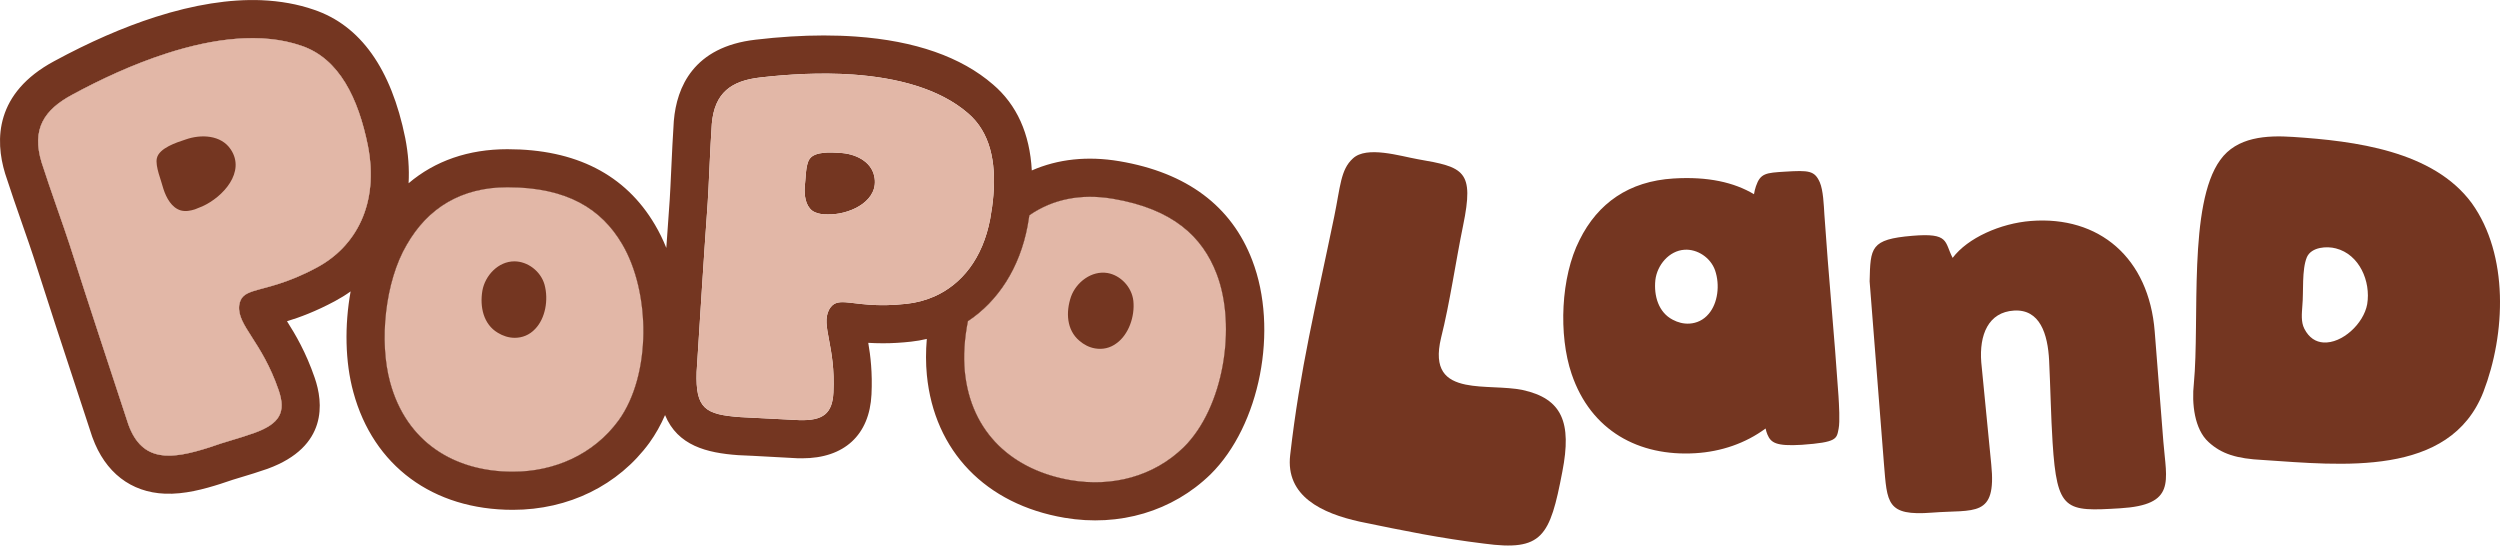 <?xml version="1.0" encoding="utf-8"?>
<!-- Generator: Adobe Illustrator 16.0.0, SVG Export Plug-In . SVG Version: 6.00 Build 0)  -->
<!DOCTYPE svg PUBLIC "-//W3C//DTD SVG 1.1//EN" "http://www.w3.org/Graphics/SVG/1.1/DTD/svg11.dtd">
<svg version="1.1" id="Layer_1" xmlns="http://www.w3.org/2000/svg" xmlns:xlink="http://www.w3.org/1999/xlink" x="0px" y="0px"
	 width="389.112px" height="84.908px" viewBox="0 0 389.112 84.908" enable-background="new 0 0 389.112 84.908"
	 xml:space="preserve">
<path fill="#743621" d="M96.284,65.426c-3.909,5.347-10.038,7.992-16.465,7.992c-9.131,0-16.582-4.624-19.101-13.937
	c-1.737-6.361-0.782-15.675,2.586-21.379c3.301-5.771,8.532-8.957,15.675-8.957c9.372,0,14.661,3.426,17.846,8.831
	C101.264,45.486,101.39,58.342,96.284,65.426"/>
<path fill="#E2B7A7" d="M96.825,37.977c-3.185-5.405-8.474-8.832-17.846-8.832c-7.142,0-12.373,3.185-15.674,8.957
	c-3.368,5.705-4.324,15.018-2.586,21.379c2.519,9.313,9.97,13.937,19.101,13.937c6.428,0,12.556-2.645,16.465-7.992
	C101.39,58.342,101.264,45.485,96.825,37.977 M83.303,51.189c-0.897,0.966-2.036,1.39-3.185,1.39c-0.956,0-1.863-0.309-2.635-0.782
	c-2.229-1.322-2.828-4.024-2.403-6.553c0.415-2.346,2.461-4.566,4.98-4.566c2.046,0,4.083,1.506,4.69,3.61
	C85.407,46.692,84.866,49.568,83.303,51.189"/>
<path fill="#743621" d="M184.24,69.605c-4.739,4.623-11.225,6.206-17.566,5.134c-8.995-1.534-15.568-7.335-16.505-16.938
	c-0.231-2.383-0.058-5.086,0.482-7.808c4.721-3.127,8.07-8.31,9.295-14.844c0.106-0.55,0.193-1.101,0.27-1.641
	c3.619-2.499,7.973-3.417,13.03-2.567c9.237,1.573,13.879,5.83,16.118,11.688C192.492,50.774,190.455,63.467,184.24,69.605"/>
<path fill="#E2B7A7" d="M189.365,42.629c-2.239-5.858-6.881-10.115-16.118-11.688c-5.057-0.849-9.411,0.068-13.03,2.567
	c-0.077,0.541-0.164,1.091-0.27,1.641c-1.226,6.534-4.575,11.717-9.295,14.844c-0.54,2.722-0.713,5.424-0.482,7.809
	c0.937,9.603,7.51,15.403,16.505,16.938c6.341,1.072,12.827-0.512,17.566-5.134C190.455,63.467,192.492,50.774,189.365,42.629
	 M173.825,53.399c-1.042,0.802-2.239,1.024-3.368,0.831c-0.946-0.155-1.785-0.608-2.471-1.207c-1.979-1.679-2.114-4.44-1.284-6.862
	c0.811-2.239,3.195-4.083,5.685-3.667c2.007,0.348,3.774,2.162,4.015,4.343C176.653,49.308,175.64,52.068,173.825,53.399"/>
<path fill="#743621" d="M129.418,33.363c-0.376-0.02-0.743,0.029-1.119,0c-0.667-0.048-1.323-0.174-1.893-0.579
	c-1.052-0.82-1.235-2.394-1.148-3.726c0.154-1.1,0.097-3.407,0.753-4.323c0.831-1.207,3.417-1.023,4.681-0.937
	c2.297,0.087,4.894,1.236,5.386,3.648C136.86,31.143,132.623,33.228,129.418,33.363"/>
<path fill="#743621" d="M194.905,40.515c-3.224-8.454-10.183-13.646-20.664-15.423c-4.971-0.839-9.565-0.348-13.647,1.438
	c-0.309-5.733-2.335-10.221-6.033-13.377c-4.951-4.295-12.131-6.804-21.32-7.461c-1.612-0.116-3.301-0.173-5.019-0.173
	c-3.34,0-6.92,0.222-10.598,0.656c-9.729,1.1-12.296,7.452-12.74,12.576l-0.01,0.097c-0.154,2.278-0.289,5.135-0.405,7.664
	c-0.086,1.843-0.164,3.59-0.231,4.555c-0.203,2.809-0.376,5.25-0.531,7.519c-0.502-1.265-1.101-2.48-1.776-3.619
	c-4.595-7.799-12.315-11.746-22.952-11.746c-6.061,0-11.263,1.805-15.384,5.299c0.125-2.259-0.048-4.623-0.521-7.036
	c-2.182-10.8-6.979-17.527-14.208-19.969c-2.5-0.869-5.25-1.361-8.185-1.486c-4.922-0.193-10.462,0.686-16.475,2.606
	c-5.009,1.602-10.328,3.929-15.79,6.892c-9.179,4.941-9.217,12.228-7.625,17.469l0.028,0.087c0.773,2.403,1.815,5.415,2.742,8.069
	c0.676,1.94,1.313,3.764,1.641,4.787c2.596,8.117,4.304,13.311,6.467,19.873c0.811,2.452,1.67,5.086,2.664,8.117l0.068,0.183
	c1.968,5.415,5.974,8.513,11.263,8.725c3.031,0.126,6.1-0.714,8.706-1.544l0.165-0.058c1.225-0.435,2.19-0.715,3.204-1.023
	c1.12-0.338,2.278-0.685,3.841-1.227l0.078-0.028c9.439-3.446,8.638-10.357,7.326-14.149c-1.371-3.997-3.002-6.747-4.314-8.813
	c1.969-0.598,4.458-1.516,7.46-3.127c0.859-0.463,1.68-0.965,2.442-1.515c-0.955,5.29-0.869,10.964,0.425,15.684
	C58.103,72.5,67.378,79.353,79.819,79.353c8.666,0,16.417-3.803,21.271-10.452c0.937-1.303,1.747-2.742,2.422-4.296
	c1.96,4.769,6.516,5.888,11.351,6.236l0.174,0.009c1.332,0.048,2.973,0.145,4.613,0.231c1.554,0.087,3.108,0.174,4.44,0.242h0.077
	c0.231,0.01,0.464,0.01,0.686,0.01c6.553,0,10.481-3.629,10.79-9.941c0.164-3.359-0.154-6.023-0.502-8.03
	c0.695,0.038,1.458,0.068,2.288,0.068c1.419,0,2.896-0.087,4.362-0.251c0.84-0.096,1.66-0.231,2.461-0.425
	c-0.164,1.931-0.164,3.823,0.009,5.617c1.148,11.834,9.16,20.134,21.427,22.219c8.542,1.447,16.813-1.004,22.72-6.756
	C196.121,66.217,199.036,51.267,194.905,40.515 M49.329,41.635c-4.719,2.548-7.934,3.05-9.893,3.678
	c-1.332,0.434-2.036,0.916-2.21,2.268c-0.299,3.118,3.522,5.511,6.148,13.145c1.177,3.427,0.193,5.212-3.754,6.65
	c-2.876,1.014-4.344,1.303-7.056,2.269c-5.888,1.882-10.424,2.393-12.586-3.562c-3.648-11.119-5.559-16.814-9.13-27.951
	c-0.801-2.51-3.05-8.706-4.382-12.866c-1.573-5.203,0.406-8.175,4.758-10.521c4.276-2.316,9.381-4.729,14.796-6.466
	c7.132-2.288,14.67-3.32,20.896-1.158c5.917,1.998,8.871,8.232,10.347,15.538C59.048,31.771,55.381,38.392,49.329,41.635
	 M96.284,65.426c-3.909,5.347-10.038,7.992-16.465,7.992c-9.131,0-16.582-4.624-19.101-13.937
	c-1.737-6.361-0.782-15.675,2.586-21.379c3.301-5.771,8.532-8.957,15.674-8.957c9.372,0,14.662,3.426,17.846,8.831
	C101.265,45.486,101.391,58.342,96.284,65.426 M145.44,46.132c-1.361,0.599-2.809,0.985-4.304,1.149
	c-4.797,0.55-7.644-0.097-9.498-0.232c-1.254-0.086-2.007,0.087-2.605,1.158c-1.293,2.51,1.052,5.627,0.685,12.875
	c-0.165,3.262-1.583,4.431-5.367,4.305c-2.741-0.116-6.476-0.357-9.063-0.463c-5.549-0.396-7.045-1.322-6.862-7.025
	c0.675-10.511,0.984-15.917,1.728-26.417c0.164-2.364,0.367-8.3,0.637-12.219c0.425-4.875,3.079-6.688,7.5-7.2
	c4.343-0.502,9.42-0.811,14.525-0.454c6.727,0.482,13.377,2.143,17.856,6.023c3.455,2.954,4.362,7.567,3.947,12.721
	c-0.097,1.216-0.271,2.47-0.501,3.725C152.939,40.284,149.638,44.27,145.44,46.132 M184.24,69.605
	c-4.739,4.623-11.225,6.206-17.566,5.134c-8.995-1.534-15.568-7.335-16.505-16.938c-0.231-2.383-0.058-5.086,0.482-7.808
	c4.721-3.127,8.07-8.31,9.295-14.844c0.106-0.55,0.193-1.101,0.27-1.641c3.619-2.499,7.973-3.417,13.03-2.567
	c9.237,1.573,13.879,5.83,16.118,11.688C192.492,50.774,190.455,63.467,184.24,69.605"/>
<path fill="#E2B7A7" d="M150.671,17.631c-4.479-3.88-11.129-5.54-17.855-6.022c-5.106-0.357-10.183-0.048-14.526,0.454
	c-4.42,0.512-7.075,2.326-7.5,7.2c-0.27,3.919-0.473,9.855-0.637,12.22c-0.743,10.5-1.052,15.906-1.728,26.416
	c-0.184,5.704,1.313,6.631,6.863,7.026c2.586,0.106,6.322,0.348,9.063,0.463c3.784,0.126,5.202-1.041,5.367-4.304
	c0.367-7.248-1.979-10.366-0.686-12.875c0.599-1.071,1.352-1.246,2.606-1.158c1.853,0.135,4.7,0.782,9.498,0.232
	c1.497-0.165,2.944-0.551,4.305-1.149c4.198-1.863,7.499-5.849,8.677-12.055c0.231-1.255,0.405-2.509,0.501-3.726
	C155.034,25.198,154.126,20.584,150.671,17.631 M129.418,33.363c-0.376-0.02-0.743,0.029-1.119,0
	c-0.667-0.048-1.323-0.174-1.893-0.579c-1.052-0.82-1.235-2.394-1.148-3.726c0.154-1.1,0.097-3.407,0.753-4.323
	c0.831-1.207,3.417-1.023,4.681-0.937c2.297,0.087,4.894,1.236,5.386,3.648C136.86,31.143,132.623,33.228,129.418,33.363"/>
<path fill="#743621" d="M49.329,41.635c-4.72,2.547-7.934,3.05-9.893,3.677c-1.332,0.435-2.036,0.917-2.21,2.268
	c-0.299,3.118,3.522,5.512,6.148,13.146c1.178,3.427,0.193,5.212-3.754,6.65c-2.876,1.014-4.344,1.303-7.056,2.269
	c-5.888,1.882-10.424,2.393-12.586-3.562c-3.648-11.119-5.559-16.814-9.13-27.952c-0.801-2.509-3.05-8.705-4.382-12.865
	c-1.573-5.202,0.406-8.175,4.758-10.521c4.276-2.316,9.381-4.729,14.796-6.466c7.132-2.288,14.67-3.32,20.896-1.159
	c5.917,1.999,8.871,8.233,10.347,15.539C59.048,31.771,55.381,38.392,49.329,41.635"/>
<path fill="#E2B7A7" d="M57.263,22.659c-1.476-7.306-4.43-13.541-10.347-15.538c-6.225-2.163-13.763-1.13-20.896,1.158
	c-5.415,1.737-10.521,4.15-14.796,6.466c-4.353,2.346-6.331,5.318-4.758,10.521c1.332,4.16,3.581,10.356,4.382,12.866
	c3.571,11.138,5.482,16.832,9.13,27.951c2.163,5.955,6.699,5.443,12.586,3.562c2.712-0.966,4.179-1.255,7.056-2.269
	c3.947-1.438,4.932-3.224,3.754-6.65c-2.625-7.634-6.447-10.028-6.148-13.146c0.173-1.351,0.878-1.833,2.21-2.268
	c1.959-0.627,5.173-1.13,9.893-3.677C55.381,38.392,59.048,31.771,57.263,22.659 M31.493,32.118
	c-0.386,0.125-0.752,0.328-1.148,0.463c-0.705,0.222-1.438,0.367-2.191,0.173c-1.428-0.405-2.268-1.949-2.722-3.359
	c-0.299-1.206-1.313-3.561-1.014-4.777c0.357-1.583,3.108-2.461,4.44-2.896c2.403-0.858,5.559-0.743,7.065,1.545
	C38.249,26.762,34.736,30.651,31.493,32.118"/>
<path fill="#743621" d="M207.667,33.701c0.958-4.648,0.978-7.291,2.899-9.033c2.143-2.023,7.39-0.365,10.086,0.108
	c7.221,1.243,8.842,1.744,7.071,10.334c-1.138,5.518-2.052,11.998-3.427,17.466c-1.2,5.012,0.764,6.652,3.836,7.286
	c2.681,0.553,6.186,0.287,8.867,0.839c6.133,1.348,7.671,5.036,6.174,12.697C241.233,83.6,240.036,85.817,231,84.61
	c-6.89-0.844-12.407-1.982-19.346-3.414c-5.894-1.298-11.592-3.952-10.844-10.372C202.342,57.418,204.806,47.576,207.667,33.701"/>
<path fill="#743621" d="M341.462,59.699c0.932-9.879-0.914-27.878,4.1-34.792c2.587-3.625,7.228-3.869,11.354-3.595
	c9.551,0.633,21.806,2.134,27.82,10.333c5.748,8.044,5.283,20.298,1.779,29.385c-5.231,13.32-22.15,11.37-34.315,10.564
	c-4.057-0.199-6.435-0.933-8.452-2.792C341.534,66.791,341.12,62.782,341.462,59.699 M361.626,53.305
	c2.886,0.191,6.266-2.897,6.817-5.966c0.579-3.551-1.213-7.744-4.878-8.677c-1.358-0.364-3.779-0.251-4.507,1.357
	c-0.821,1.949-0.5,5.42-0.707,7.546c-0.082,1.237-0.239,2.538,0.311,3.61C359.396,52.606,360.459,53.228,361.626,53.305"/>
<path fill="#743621" d="M283.956,33.397c-0.089-1.451-0.173-3.779-0.716-5.028c-0.812-1.815-1.69-1.879-5.407-1.651
	c-2.961,0.181-3.833,0.235-4.525,2.259c-0.139,0.402-0.237,0.821-0.308,1.25c-3.118-1.85-7.163-2.775-12.528-2.446
	c-6.913,0.424-11.777,3.812-14.629,9.583c-2.915,5.718-3.292,14.776-1.231,20.831c2.991,8.853,10.466,12.885,19.295,12.343
	c3.98-0.244,7.773-1.534,10.898-3.845c0.08,0.358,0.173,0.684,0.288,0.945c0.543,1.25,1.279,1.845,5.344,1.596
	c5.514-0.396,5.425-0.915,5.735-2.508c0.228-1.063,0.052-3.909-0.019-5.071C285.518,52.249,284.589,42.803,283.956,33.397
	 M265.958,48.842c-0.815,0.982-1.894,1.457-2.997,1.524c-0.929,0.058-1.818-0.18-2.602-0.599c-2.227-1.146-2.967-3.723-2.71-6.188
	c0.268-2.29,2.11-4.561,4.549-4.71c1.975-0.122,4.039,1.21,4.744,3.208C267.724,44.361,267.372,47.181,265.958,48.842"/>
<path fill="#743621" d="M318.937,56.136c-0.206-4.178-1.438-8.045-5.472-7.797c-3.972,0.246-5.429,3.737-5.091,8.051l1.556,15.896
	c0.848,8.369-2.613,6.985-9.195,7.501c-7.14,0.561-7.001-1.495-7.512-7.652l-2.225-28.343c0.127-5.284,0.121-6.539,6.628-7.09
	c5.841-0.495,4.982,0.926,6.293,3.437c2.331-3.104,7.435-5.375,12.17-5.747c10.616-0.833,18.38,5.718,19.282,17.213l1.342,17.097
	c0.491,6.244,2.027,9.883-6.747,10.413c-8.481,0.512-9.806,0.469-10.491-10.237C319.211,64.737,319.142,60.314,318.937,56.136"/>
</svg>
